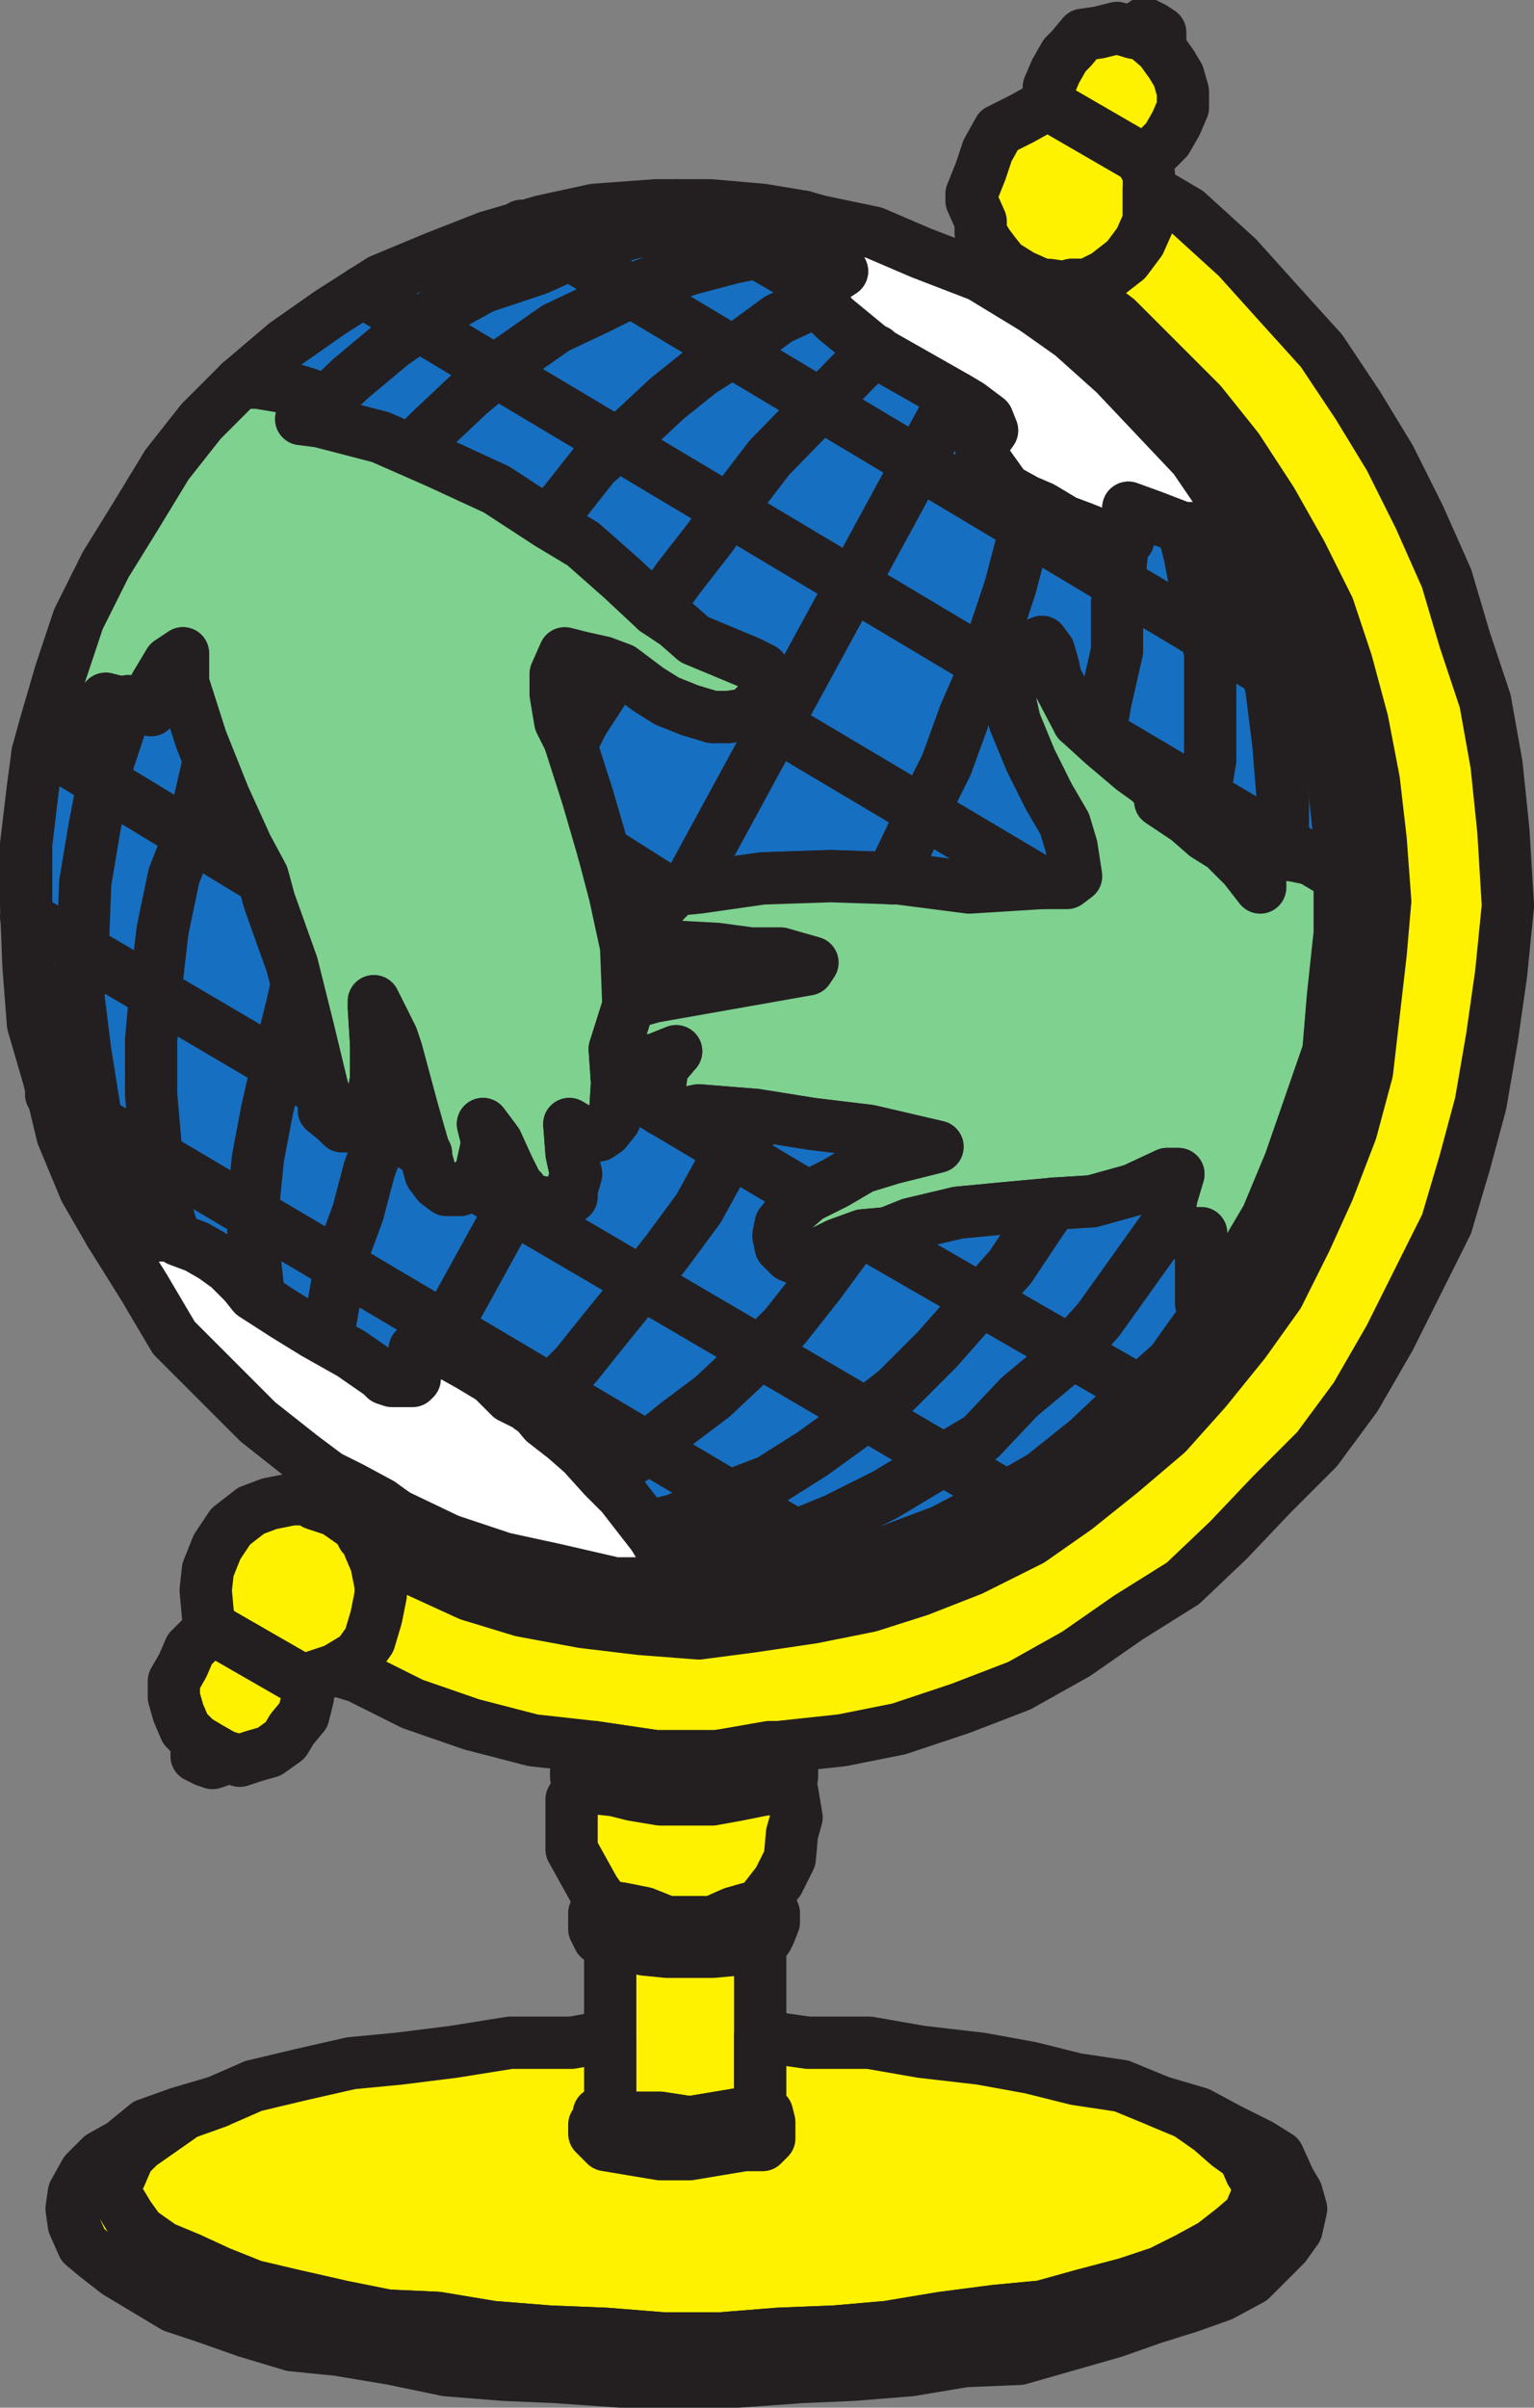<svg xmlns="http://www.w3.org/2000/svg" width="506.234" height="794.089"><rect width="100%" height="100%" fill="#808080" stroke="none"/><path fill="#fff" fill-rule="evenodd" d="m265.125 71.464 5.25 1.5 18 3.75 15.75 6.75 19.5 7.5 17.25 10.5 12.75 9 14.25 12.75 26.25 27.75 11.25 16.5 3 5.25-9 1.5h-9l-9.75-3.75-8.25-3 1.5 5.25-1.5 5.25-7.5-.75-7.5-3-6-2.25-7.5-4.5-5.25-2.25-6.75-3.75-7.5-10.5-.75-3.75 3.75-5.25-1.5-3.75-6-4.5-3.75-2.25-27.75-15.75-12.75-10.5-2.25-2.25-1.5-3.75v-3l1.5-3.75 4.5-3-2.25-.75-3.75-3.75-3.75-4.5-1.5-3.75-1.5-5.25"/><path fill="none" stroke="#231f20" stroke-linecap="round" stroke-linejoin="round" stroke-miterlimit="10" stroke-width="17.25" d="m265.125 71.464 5.25 1.5 18 3.75 15.75 6.75 19.5 7.5 17.25 10.5 12.75 9 14.25 12.75 26.25 27.75 11.25 16.5 3 5.25-9 1.5h-9l-9.75-3.75-8.25-3 1.5 5.25-1.5 5.25-7.5-.75-7.5-3-6-2.25-7.5-4.5-5.25-2.25-6.75-3.75-7.5-10.5-.75-3.75 3.75-5.25-1.5-3.75-6-4.5-3.75-2.25-27.75-15.75-12.75-10.5-2.25-2.25-1.5-3.75v-3l1.5-3.75 4.5-3-2.25-.75-3.75-3.75-3.75-4.5-1.5-3.75zm0 0"/><path fill="#176fc1" fill-rule="evenodd" d="m207.375 331.714 3-1.5 5.25-1.5 51-9 1.5-2.25-10.5-3h-9.75l-11.25-1.5-13.5-.75h-3l-2.25-3-1.5-5.25v-3.75l6.75-6.75 7.5-.75 21-3 22.5-.75 22.5.75 23.25 3 24-1.5h8.25l3-2.25-1.5-9.75-2.25-7.5-5.25-9-6-12-5.25-12.75-1.5-6.75v-11.25l3-4.5 3.75-2.25 3.75-1.5 2.25 3 1.5 5.25.75 3.75 7.5 14.25 8.25 7.5 9.75 8.25 5.25 3.75 3.75 3.75v3l9 6 6 5.25 6 3.75 6.75 6.75 5.25 6.75v-6.75l.75-5.25 10.5 1.5 7.5 1.5 3.75 2.25 3.75 3v-12l-2.25-21-3.75-18-5.25-18-7.5-19.5-7.5-17.25-7.5-10.5-9 1.5h-9l-9.75-3.75-8.25-3 1.5 5.25-1.5 5.25-7.5-.75-7.5-3-6-2.25-7.5-4.5-5.25-2.25-6.75-3.75-7.5-10.5-.75-3.75 3.75-5.25-1.5-3.75-6-4.5-3.75-2.25-27.75-15.75-12.75-10.5-2.25-2.25-1.5-3.75v-3l1.5-3.75 4.5-3-2.25-.75-3.75-3.75-3.75-4.5-1.5-3.75-1.5-5.25-13.5-2.25-17.25-1.5h-18l-20.25 1.5-17.25 3.75-18 5.25-17.25 6.75-18 7.5-16.5 10.5-15 10.5-15 12.75h6l9 1.5 7.5 2.25-2.25 8.25 6 .75 20.25 5.25 18.75 8.25 19.5 9 17.25 11.25 11.25 6.75 12.75 11.25 11.25 10.5 6.75 4.5 6 5.25 18 7.5 4.5 2.25 2.25 3-.75 5.25-5.25 5.25-2.25 1.5-5.25.75h-5.25l-7.5-2.25-7.5-3-6-3.75-9-6.75-6-2.25-6.75-1.5-6-1.5-3 6.75v6.75l1.5 9 3 6 6 18.75 5.25 18 3.75 14.25 3.75 17.25.75 19.5"/><path fill="none" stroke="#231f20" stroke-linecap="round" stroke-linejoin="round" stroke-miterlimit="10" stroke-width="17.25" d="m207.375 331.714 3-1.5 5.25-1.5 51-9 1.5-2.25-10.5-3h-9.75l-11.25-1.5-13.5-.75h-3l-2.25-3-1.5-5.25v-3.75l6.75-6.75 7.5-.75 21-3 22.5-.75 22.5.75 23.25 3 24-1.5h8.25l3-2.25-1.5-9.75-2.25-7.5-5.25-9-6-12-5.25-12.75-1.5-6.75v-11.25l3-4.5 3.75-2.25 3.75-1.5 2.25 3 1.5 5.25.75 3.75 7.5 14.25 8.25 7.5 9.75 8.25 5.25 3.75 3.75 3.75v3l9 6 6 5.25 6 3.75 6.75 6.75 5.25 6.75v-6.75l.75-5.25 10.5 1.5 7.5 1.5 3.75 2.25 3.75 3v-12l-2.25-21-3.75-18-5.25-18-7.5-19.5-7.5-17.25-7.5-10.5-9 1.5h-9l-9.75-3.75-8.25-3 1.5 5.25-1.5 5.25-7.5-.75-7.5-3-6-2.25-7.5-4.5-5.25-2.25-6.75-3.75-7.5-10.5-.75-3.75 3.75-5.25-1.5-3.75-6-4.5-3.75-2.25-27.75-15.75-12.75-10.5-2.25-2.25-1.5-3.75v-3l1.5-3.75 4.5-3-2.25-.75-3.75-3.75-3.75-4.5-1.5-3.75-1.5-5.25-13.5-2.25-17.25-1.5h-18l-20.25 1.5-17.25 3.75-18 5.25-17.25 6.75-18 7.5-16.5 10.5-15 10.5-15 12.75h6l9 1.5 7.5 2.25-2.25 8.25 6 .75 20.25 5.25 18.75 8.25 19.5 9 17.25 11.25 11.25 6.75 12.75 11.25 11.25 10.5 6.75 4.5 6 5.25 18 7.5 4.5 2.25 2.25 3-.75 5.25-5.25 5.25-2.25 1.5-5.25.75h-5.25l-7.5-2.25-7.5-3-6-3.75-9-6.75-6-2.25-6.75-1.5-6-1.5-3 6.75v6.75l1.5 9 3 6 6 18.75 5.25 18 3.75 14.25 3.75 17.25zm0 0"/><path fill="#7fd190" fill-rule="evenodd" d="m207.375 331.714-.75-19.5-3.75-17.25-3.75-14.25-5.25-18-6-18.75-3-6-1.5-9v-6.75l3-6.75 6 1.5 6.75 1.5 6 2.25 9 6.75 6 3.75 7.5 3 7.5 2.25h5.25l5.25-.75 2.25-1.5 5.25-5.25.75-5.25-2.25-3-4.5-2.25-18-7.5-6-5.25-6.75-4.5-11.25-10.5-12.75-11.25-11.25-6.75-17.25-11.25-19.5-9-18.75-8.25-20.25-5.25-6-.75 2.25-8.25-7.5-2.25-9-1.5h-6l-12.75 12.75-11.25 14.25-10.5 17.25-9.75 15.75-9 18-6 18-5.25 18-2.25 8.25h15.75l6.75-18 15 3.75 1.5-8.25 4.5-7.5 4.5-3v9.75l6 18.75 7.5 18.75 7.5 16.5 5.25 9.75 2.25 8.25 7.5 21 5.25 21 5.25 21.75v5.25l3.75 3 2.25 2.25h6.75l2.25-2.25 2.25-13.5v-11.25l-.75-12v-2.25l6 12 1.5 4.5 5.25 19.5 6 21 2.25 3 3 2.25h4.5l3.75-2.25 3-3 .75-3.75 1.5-6.75-1.5-6 4.5 6 3.75 8.25 3.75 7.5.75 2.25 5.25 1.5 3.75.75 3.75-.75 3.75-1.5v-2.25l1.5-5.25-1.5-6.75-.75-9.75 3.75 2.25 2.25 1.5h3.75l2.25-1.5 3-3.75.75-12-.75-11.25 4.5-14.25"/><path fill="none" stroke="#231f20" stroke-linecap="round" stroke-linejoin="round" stroke-miterlimit="10" stroke-width="17.25" d="m207.375 331.714-.75-19.5-3.75-17.25-3.75-14.25-5.25-18-6-18.75-3-6-1.5-9v-6.75l3-6.75 6 1.5 6.75 1.5 6 2.25 9 6.75 6 3.75 7.5 3 7.5 2.25h5.25l5.25-.75 2.25-1.5 5.25-5.25.75-5.25-2.25-3-4.5-2.25-18-7.5-6-5.25-6.75-4.5-11.25-10.5-12.75-11.25-11.25-6.75-17.25-11.25-19.5-9-18.75-8.25-20.25-5.25-6-.75 2.25-8.25-7.5-2.25-9-1.5h-6l-12.75 12.75-11.25 14.25-10.5 17.25-9.75 15.75-9 18-6 18-5.25 18-2.25 8.25h15.75l6.75-18 15 3.75 1.5-8.25 4.5-7.5 4.5-3v9.75l6 18.75 7.5 18.75 7.5 16.5 5.25 9.75 2.25 8.25 7.5 21 5.25 21 5.25 21.75v5.25l3.75 3 2.25 2.25h6.75l2.25-2.25 2.25-13.5v-11.25l-.75-12v-2.25l6 12 1.5 4.5 5.25 19.5 6 21 2.25 3 3 2.25h4.5l3.75-2.25 3-3 .75-3.75 1.5-6.75-1.5-6 4.5 6 3.75 8.25 3.75 7.5.75 2.25 5.25 1.5 3.75.75 3.75-.75 3.75-1.5v-2.25l1.5-5.25-1.5-6.75-.75-9.75 3.75 2.25 2.25 1.5h3.75l2.25-1.5 3-3.75.75-12-.75-11.25zm0 0"/><path fill="#7fd190" fill-rule="evenodd" d="m207.375 331.714 3-1.5 5.25-1.5 51-9 1.5-2.25-10.5-3h-9.75l-11.25-1.5-13.5-.75h-3l-2.25-3-1.5-5.25v-3.75l6.75-6.75 7.5-.75 21-3 22.5-.75 22.5.75 23.25 3 24-1.5h8.25l3-2.25-1.5-9.75-2.25-7.5-5.25-9-6-12-5.25-12.75-1.5-6.75v-11.25l3-4.5 3.75-2.25 3.75-1.5 2.25 3 1.5 5.25.75 3.75 7.5 14.25 8.25 7.5 9.75 8.25 5.25 3.75 3.75 3.75v3l9 6 6 5.25 6 3.75 6.75 6.75 5.25 6.75v-6.75l.75-5.25 10.5 1.5 7.5 1.5 3.75 2.25 3.75 3v18.75l-2.25 21-1.5 18-6.75 19.5-6 17.25-7.5 18-9.75 16.5-9 12h-3v-23.25h-11.25v-3l1.5-9 2.25-7.5h-3.75l-11.25 5.25-13.5 3.75-12 .75-16.5 1.5-15.75 1.5-15.75 3.75-7.5 3-8.25.75-8.25 3-4.5 2.25-1.5 1.5-6 1.5-3.75-1.5-3-3-.75-3.75.75-3.75 3-3.75 6-5.25 9-4.5 9-5.25 9.75-3 15-3.75-22.5-5.25-18.75-2.25-18.75-3-18.75-1.5-7.5 1.5-4.5-1.5-.75-2.25-1.5-3.75 1.5-3 .75-5.25 4.5-5.25-7.5 3h-6.75l-6-3.75 4.5-14.25"/><path fill="none" stroke="#231f20" stroke-linecap="round" stroke-linejoin="round" stroke-miterlimit="10" stroke-width="17.25" d="m207.375 331.714 3-1.5 5.25-1.5 51-9 1.5-2.25-10.5-3h-9.75l-11.25-1.5-13.5-.75h-3l-2.25-3-1.5-5.25v-3.75l6.75-6.75 7.5-.75 21-3 22.5-.75 22.5.75 23.25 3 24-1.5h8.25l3-2.25-1.5-9.75-2.25-7.5-5.25-9-6-12-5.25-12.75-1.5-6.75v-11.25l3-4.5 3.75-2.25 3.75-1.5 2.25 3 1.5 5.25.75 3.75 7.5 14.25 8.25 7.5 9.75 8.25 5.25 3.75 3.75 3.75v3l9 6 6 5.25 6 3.75 6.75 6.75 5.25 6.75v-6.75l.75-5.25 10.5 1.5 7.5 1.5 3.75 2.25 3.75 3v18.75l-2.25 21-1.5 18-6.75 19.5-6 17.25-7.5 18-9.75 16.5-9 12h-3v-23.25h-11.25v-3l1.5-9 2.25-7.5h-3.75l-11.25 5.25-13.5 3.75-12 .75-16.5 1.5-15.75 1.5-15.75 3.75-7.5 3-8.25.75-8.25 3-4.5 2.25-1.5 1.5-6 1.5-3.75-1.5-3-3-.75-3.75.75-3.75 3-3.75 6-5.25 9-4.5 9-5.25 9.75-3 15-3.75-22.5-5.25-18.75-2.25-18.75-3-18.75-1.5-7.5 1.5-4.5-1.5-.75-2.25-1.5-3.75 1.5-3 .75-5.25 4.5-5.25-7.5 3h-6.75l-6-3.75zm0 0"/><path fill="#176fc1" fill-rule="evenodd" d="m202.875 345.964 6 3.75h6.75l7.5-3-4.5 5.25-.75 5.25-1.5 3 1.5 3.75.75 2.25 4.5 1.5 7.5-1.5 18.75 1.5 18.75 3 18.75 2.25 22.5 5.25-15 3.75-9.75 3-9 5.25-9 4.5-6 5.25-3 3.75-.75 3.75.75 3.75 3 3 3.75 1.5 6-1.5 1.5-1.5 4.5-2.25 8.25-3 8.25-.75 7.5-3 15.75-3.75 15.75-1.5 16.5-1.5 12-.75 13.5-3.75 11.25-5.25h3.75l-2.25 7.5-1.5 9v3h11.25v23.25h3l-1.5 3.75-11.25 15.75-14.25 12.75-13.5 12.75-15 12-15.75 9-17.25 9-18 6.75-17.25 5.25-18 2.25-18.75 3h-13.5l-5.25-8.25-4.5-7.5-10.5-13.5-6-6-6.75-7.5-6-5.25-6.75-5.25-3.75-4.5-7.5-3.75-6-6-7.5-4.5-6.75-3.75-.75-1.5-3-.75h-5.25l-2.25.75v9.75l-.75.75h-6.75l-2.25-.75-1.5-1.5-9.75-6.75-12-6.75-9.75-6-10.5-6.75-3-3.75-5.25-5.25-5.25-3.75-5.25-3-6-2.25-1.5-1.5h-6l-5.25-.75h-9.75l-8.25-14.25-7.5-18-4.5-18.75-5.25-18-1.5-19.5-.75-19.5v-20.25l2.25-18.75 1.5-11.25h15.75l6.75-18 15 3.75 1.5-8.25 4.5-7.5 4.5-3v9.75l6 18.75 7.5 18.75 7.5 16.5 5.25 9.75 2.25 8.25 7.5 21 5.25 21 5.25 21.75v5.25l3.75 3 2.25 2.25h6.75l2.25-2.25 2.25-13.5v-11.25l-.75-12v-2.25l6 12 1.5 4.5 5.25 19.5 6 21 2.25 3 3 2.25h4.5l3.75-2.25 3-3 .75-3.75 1.5-6.75-1.5-6 4.5 6 3.75 8.25 3.75 7.5.75 2.25 5.25 1.5 3.75.75 3.75-.75 3.75-1.5v-2.25l1.5-5.25-1.5-6.75-.75-9.75 3.75 2.25 2.25 1.5h3.75l2.25-1.5 3-3.75.75-12-.75-11.25"/><path fill="none" stroke="#231f20" stroke-linecap="round" stroke-linejoin="round" stroke-miterlimit="10" stroke-width="17.25" d="m202.875 345.964 6 3.75h6.75l7.5-3-4.5 5.25-.75 5.25-1.5 3 1.5 3.75.75 2.25 4.5 1.5 7.5-1.5 18.75 1.5 18.75 3 18.75 2.25 22.5 5.25-15 3.75-9.75 3-9 5.25-9 4.5-6 5.25-3 3.75-.75 3.75.75 3.75 3 3 3.75 1.5 6-1.5 1.5-1.5 4.5-2.25 8.25-3 8.25-.75 7.5-3 15.75-3.75 15.75-1.5 16.5-1.5 12-.75 13.5-3.75 11.25-5.25h3.75l-2.25 7.5-1.5 9v3h11.25v23.25h3l-1.5 3.75-11.25 15.75-14.25 12.75-13.5 12.75-15 12-15.75 9-17.25 9-18 6.75-17.25 5.25-18 2.25-18.75 3h-13.5l-5.25-8.25-4.5-7.5-10.5-13.5-6-6-6.75-7.5-6-5.25-6.75-5.25-3.75-4.5-7.5-3.75-6-6-7.5-4.5-6.75-3.75-.75-1.5-3-.75h-5.25l-2.25.75v9.75l-.75.75h-6.75l-2.25-.75-1.5-1.5-9.75-6.75-12-6.75-9.75-6-10.5-6.75-3-3.75-5.25-5.25-5.25-3.75-5.25-3-6-2.25-1.5-1.5h-6l-5.25-.75h-9.75l-8.25-14.25-7.5-18-4.5-18.75-5.25-18-1.5-19.5-.75-19.5v-20.25l2.25-18.75 1.5-11.25h15.75l6.75-18 15 3.75 1.5-8.25 4.5-7.5 4.5-3v9.75l6 18.75 7.5 18.75 7.5 16.5 5.25 9.75 2.25 8.25 7.5 21 5.25 21 5.25 21.75v5.25l3.75 3 2.25 2.25h6.75l2.25-2.25 2.25-13.5v-11.25l-.75-12v-2.25l6 12 1.5 4.5 5.25 19.5 6 21 2.25 3 3 2.25h4.5l3.75-2.25 3-3 .75-3.75 1.5-6.75-1.5-6 4.5 6 3.75 8.25 3.75 7.5.75 2.25 5.25 1.5 3.75.75 3.75-.75 3.75-1.5v-2.25l1.5-5.25-1.5-6.75-.75-9.75 3.75 2.25 2.25 1.5h3.75l2.25-1.5 3-3.75.75-12zm0 0"/><path fill="#fff" fill-rule="evenodd" d="m225.375 522.214-5.25-8.25-4.5-7.5-10.5-13.5-6-6-6.75-7.5-6-5.25-6.75-5.25-3.75-4.5-7.5-3.75-6-6-7.5-4.5-6.75-3.75-.75-1.5-3-.75h-5.25l-2.25.75v9.75l-.75.75h-6.75l-2.25-.75-1.5-1.5-9.75-6.75-12-6.75-9.75-6-10.5-6.75-3-3.75-5.25-5.25-5.25-3.75-5.25-3-6-2.25-1.5-1.5h-6l-5.25-.75h-9.75l11.25 18 9.75 16.5 27.75 27.75 14.25 11.25 9 6.75 7.5 3.75 9.75 5.25 5.25 3.75 17.25 8.25 18 6 17.25 3.75 19.5 4.5h22.5"/><path fill="none" stroke="#231f20" stroke-linecap="round" stroke-linejoin="round" stroke-miterlimit="10" stroke-width="17.25" d="m225.375 522.214-5.25-8.25-4.5-7.5-10.5-13.5-6-6-6.75-7.5-6-5.25-6.75-5.25-3.75-4.5-7.5-3.75-6-6-7.5-4.5-6.75-3.75-.75-1.5-3-.75h-5.25l-2.25.75v9.75l-.75.75h-6.75l-2.25-.75-1.5-1.5-9.75-6.75-12-6.75-9.75-6-10.5-6.75-3-3.75-5.25-5.25-5.25-3.75-5.25-3-6-2.25-1.5-1.5h-6l-5.25-.75h-9.75l11.25 18 9.75 16.5 27.75 27.75 14.25 11.25 9 6.75 7.5 3.75 9.75 5.25 5.25 3.75 17.25 8.25 18 6 17.25 3.75 19.5 4.5zm0 0"/><path fill="#fff200" fill-rule="evenodd" d="M346.125 93.964h-2.25l-6.75-3-6-3.75-3-3.75-4.5 7.5 17.25 10.5 5.25-7.5"/><path fill="none" stroke="#231f20" stroke-linecap="round" stroke-linejoin="round" stroke-miterlimit="10" stroke-width="17.25" d="M346.125 93.964h-2.25l-6.75-3-6-3.75-3-3.75-4.5 7.5 17.25 10.5zm0 0"/><path fill="#fff200" fill-rule="evenodd" d="m376.125 51.964-28.5-16.5h-3.75l-6.75 3.75-7.5 3.75-3.75 6.75-2.25 6.75-3 7.5v2.25l3 6.75v3.75l2.25 3.75 2.25 3 3 3.75 6 3.75 6.75 3h2.25l5.25.75 2.25-.75h5.25l6-3 6.75-5.25 4.5-6 3-6.75v-15.75l-3-5.25"/><path fill="none" stroke="#231f20" stroke-linecap="round" stroke-linejoin="round" stroke-miterlimit="10" stroke-width="17.25" d="m376.125 51.964-28.5-16.5h-3.75l-6.75 3.75-7.5 3.75-3.75 6.75-2.25 6.75-3 7.5v2.25l3 6.75v3.75l2.25 3.75 2.25 3 3 3.75 6 3.75 6.75 3h2.25l5.25.75 2.25-.75h5.25l6-3 6.75-5.25 4.5-6 3-6.75v-15.75zm0 0"/><path fill="#fff200" fill-rule="evenodd" d="m376.125 51.964-28.5-16.5-1.5-3v-3.75l2.25-5.25 3-5.25 2.25-2.25 3.75-4.5 5.25-.75 6-1.5 5.25 1.5 3.75.75 5.25 4.5 3.75 5.25 2.25 3.75 1.5 5.25v5.25l-2.25 5.25-3 5.25-3.75 3.75-5.25 2.25"/><path fill="none" stroke="#231f20" stroke-linecap="round" stroke-linejoin="round" stroke-miterlimit="10" stroke-width="17.25" d="m376.125 51.964-28.5-16.5-1.5-3v-3.75l2.25-5.25 3-5.25 2.25-2.25 3.75-4.5 5.25-.75 6-1.5 5.25 1.5 3.75.75 5.25 4.5 3.75 5.25 2.25 3.75 1.5 5.25v5.25l-2.25 5.25-3 5.25-3.75 3.75zm0 0"/><path fill="#fff200" fill-rule="evenodd" d="m373.875 10.714 3.75.75 5.25 4.5v-5.25l-2.25-1.5-3-1.5-2.25 1.5-1.5 1.5"/><path fill="none" stroke="#231f20" stroke-linecap="round" stroke-linejoin="round" stroke-miterlimit="10" stroke-width="17.25" d="m373.875 10.714 3.75.75 5.25 4.5v-5.25l-2.25-1.5-3-1.5-2.25 1.5zm0 0"/><path fill="#fff200" fill-rule="evenodd" d="M379.125 62.464v10.5l-3 6.75-4.5 6-6.75 5.25-6 3h-5.25l15 11.25 27.75 27.75 12 15 11.25 17.25 9.75 17.25 9 18 6 18 5.25 19.5 3.75 19.5 2.25 19.5 1.5 20.25-1.5 17.25-4.5 39-5.25 19.5-7.5 19.5-7.5 16.5-9 18-11.25 15.75-12.75 15.75-12.75 14.25-15 12.75-15 12-15 10.5-19.5 9.75-17.25 6.75-16.5 5.25-18.75 3.75-20.25 3-17.25 2.25-19.5-1.5-18.75-2.25-20.25-3.75-17.25-5.25-18-8.25-9.75-5.25-5.25-2.25 2.25 5.25 1.5 7.5v3l-1.5 7.5-2.25 7.5-3.75 5.25-7.5 4.5 7.5 2.25 18 9 19.5 6.75 20.25 5.25 20.25 2.25 20.25 3h20.25l20.25-3 21-2.25 18.75-3.75 20.25-6.75 19.5-7.5 18.75-10.5 17.25-12 18-11.25 15-14.25 14.25-15 15-15 12.75-17.25 11.25-19.5 18.75-37.5 6-20.25 5.25-19.5 3.75-21.75 3-21 2.25-22.5-1.5-24.75-2.25-21.75-3.75-21-6.75-20.25-6-20.25-9-20.25-9.75-19.5-10.5-17.25-12-18-14.25-15.75-13.5-15-16.5-15-12.75-7.5"/><path fill="none" stroke="#231f20" stroke-linecap="round" stroke-linejoin="round" stroke-miterlimit="10" stroke-width="17.25" d="M379.125 62.464v10.5l-3 6.75-4.5 6-6.75 5.25-6 3h-5.25l15 11.25 27.75 27.75 12 15 11.25 17.25 9.75 17.25 9 18 6 18 5.25 19.5 3.75 19.5 2.25 19.5 1.5 20.25-1.5 17.25-4.5 39-5.25 19.5-7.5 19.5-7.5 16.5-9 18-11.25 15.75-12.75 15.75-12.75 14.25-15 12.75-15 12-15 10.5-19.5 9.75-17.25 6.75-16.5 5.25-18.75 3.75-20.25 3-17.25 2.25-19.5-1.5-18.75-2.25-20.25-3.75-17.25-5.25-18-8.25-9.75-5.25-5.25-2.25 2.25 5.25 1.5 7.5v3l-1.5 7.5-2.25 7.5-3.75 5.25-7.5 4.5 7.5 2.25 18 9 19.5 6.75 20.25 5.25 20.25 2.25 20.25 3h20.25l20.25-3 21-2.25 18.75-3.75 20.25-6.75 19.5-7.5 18.75-10.5 17.25-12 18-11.25 15-14.25 14.25-15 15-15 12.75-17.25 11.25-19.5 18.75-37.5 6-20.25 5.25-19.5 3.75-21.75 3-21 2.25-22.5-1.5-24.75-2.25-21.75-3.75-21-6.75-20.25-6-20.25-9-20.25-9.75-19.5-10.5-17.25-12-18-14.25-15.75-13.5-15-16.5-15zm0 0"/><path fill="#fff200" fill-rule="evenodd" d="m101.625 494.464 2.25 1.5 6.75 2.25 7.5 5.25 1.5 3 6-10.5-9.75-5.25-7.5-3.75-6.75 7.5"/><path fill="none" stroke="#231f20" stroke-linecap="round" stroke-linejoin="round" stroke-miterlimit="10" stroke-width="17.25" d="m101.625 494.464 2.25 1.5 6.75 2.25 7.5 5.25 1.5 3 6-10.5-9.75-5.25-7.5-3.75zm0 0"/><path fill="#fff200" fill-rule="evenodd" d="m100.125 554.464 3.75-1.5 6.75-2.25 7.5-4.5 3.75-5.25 2.25-7.5 1.5-7.5v-3l-1.5-7.5-2.25-5.25v-1.5l-2.25-2.25-1.5-3-7.5-5.25-6.75-2.25-2.25-1.5h-5.25l-7.5 1.5-6 2.25-6.75 5.25-4.5 6.75-3 7.5-.75 6.75.75 8.25 1.5 4.5 30 17.25"/><path fill="none" stroke="#231f20" stroke-linecap="round" stroke-linejoin="round" stroke-miterlimit="10" stroke-width="17.25" d="m100.125 554.464 3.75-1.5 6.75-2.25 7.5-4.5 3.75-5.25 2.25-7.5 1.5-7.5v-3l-1.5-7.5-2.25-5.25v-1.5l-2.25-2.25-1.5-3-7.5-5.25-6.75-2.25-2.25-1.5h-5.25l-7.5 1.5-6 2.25-6.75 5.25-4.5 6.75-3 7.5-.75 6.75.75 8.25 1.5 4.5zm0 0"/><path fill="#fff200" fill-rule="evenodd" d="m100.125 554.464 1.5 2.25v3l-1.5 6-3.75 4.5-2.25 3.75-5.25 3.75-5.25 1.5-4.5 1.5-5.25-1.5-5.25-3-3.75-2.25-3.75-3.75-2.25-5.25-1.5-5.25v-5.25l3-5.25 2.25-5.25 3.75-3.75 3.75-3 30 17.25"/><path fill="none" stroke="#231f20" stroke-linecap="round" stroke-linejoin="round" stroke-miterlimit="10" stroke-width="17.25" d="m100.125 554.464 1.5 2.25v3l-1.5 6-3.75 4.5-2.25 3.75-5.25 3.75-5.25 1.5-4.5 1.5-5.25-1.5-5.25-3-3.75-2.25-3.75-3.75-2.25-5.25-1.5-5.25v-5.25l3-5.25 2.25-5.25 3.75-3.75 3.75-3zm0 0"/><path fill="#fff200" fill-rule="evenodd" d="m68.625 576.214-3.75-2.25v5.25l3 1.5 2.25.75 2.25-.75 1.5-1.5-5.25-3"/><path fill="none" stroke="#231f20" stroke-linecap="round" stroke-linejoin="round" stroke-miterlimit="10" stroke-width="17.25" d="m68.625 576.214-3.75-2.25v5.25l3 1.5 2.25.75 2.25-.75 1.5-1.5zm0 0"/><path fill="#fff200" fill-rule="evenodd" d="m191.625 586.714-1.5-.75v-1.5l1.5-1.5v-1.5l3.75-5.25h.75l20.25 3h20.25l17.25-3h3l.75 3h1.5l1.5 2.25.75 1.5v3l-.75.75-5.25 3-4.5.75-7.5 1.5-8.25 1.5h-17.25l-9-1.5-6-1.5-6.75-.75-4.5-1.5v-1.5"/><path fill="none" stroke="#231f20" stroke-linecap="round" stroke-linejoin="round" stroke-miterlimit="10" stroke-width="17.25" d="m191.625 586.714-1.5-.75v-1.5l1.5-1.5v-1.5l3.75-5.25h.75l20.25 3h20.25l17.25-3h3l.75 3h1.5l1.5 2.25.75 1.5v3l-.75.75-5.25 3-4.5.75-7.5 1.5-8.25 1.5h-17.25l-9-1.5-6-1.5-6.75-.75-4.5-1.5zm0 0"/><path fill="#fff200" fill-rule="evenodd" d="m199.875 628.714 5.25.75 7.5 1.5 7.5 3h15l6.75-3 5.25-1.5 3.75-.75.75-1.5 5.25-6.75 3.75-7.5.75-8.25 1.5-5.25-1.5-9-.75-3.75-5.25 3-4.5.75-7.5 1.5-8.25 1.5h-17.25l-9-1.5-6-1.5-6.75-.75-4.5-1.5-3 5.25v16.5l7.5 13.5 3.75 5.25"/><path fill="none" stroke="#231f20" stroke-linecap="round" stroke-linejoin="round" stroke-miterlimit="10" stroke-width="17.25" d="m199.875 628.714 5.25.75 7.5 1.5 7.5 3h15l6.75-3 5.25-1.5 3.75-.75.75-1.5 5.25-6.75 3.75-7.5.75-8.25 1.5-5.25-1.5-9-.75-3.75-5.25 3-4.5.75-7.5 1.5-8.25 1.5h-17.25l-9-1.5-6-1.5-6.75-.75-4.5-1.5-3 5.25v16.5l7.5 13.5zm0 0"/><path fill="#fff200" fill-rule="evenodd" d="m253.125 628.714 2.25 2.25v3l-1.5 3.75-.75 1.5-2.25.75-7.5 3-8.25.75h-15l-7.5-.75-11.25-3-3.75-.75-1.5-3v-5.25l1.5-1.5 2.25-.75 5.25.75 7.5 1.5 7.5 3h15l6.75-3 5.25-1.5 3.75-.75h2.25"/><path fill="none" stroke="#231f20" stroke-linecap="round" stroke-linejoin="round" stroke-miterlimit="10" stroke-width="17.25" d="m253.125 628.714 2.25 2.25v3l-1.5 3.75-.75 1.5-2.25.75-7.5 3-8.25.75h-15l-7.5-.75-11.25-3-3.75-.75-1.5-3v-5.25l1.5-1.5 2.25-.75 5.25.75 7.5 1.5 7.5 3h15l6.75-3 5.25-1.5 3.75-.75zm0 0"/><path fill="#fff200" fill-rule="evenodd" d="m201.375 696.214 7.5 2.25h9l9.75 1.5 18-3 5.25-.75v-56.25l-7.5 3-8.25.75h-15l-7.5-.75-11.25-3v56.25"/><path fill="none" stroke="#231f20" stroke-linecap="round" stroke-linejoin="round" stroke-miterlimit="10" stroke-width="17.25" d="m201.375 696.214 7.5 2.25h9l9.75 1.5 18-3 5.25-.75v-56.25l-7.5 3-8.25.75h-15l-7.5-.75-11.25-3zm0 0"/><path fill="#fff200" fill-rule="evenodd" d="m250.875 696.214-5.25.75-18 3-9.75-1.5h-9l-7.5-2.25-3.75.75v3l-1.5.75v3l3.75 3.75 18 3h9.75l18-3h6l2.25-2.25v-5.25l-.75-3-2.25-.75"/><path fill="none" stroke="#231f20" stroke-linecap="round" stroke-linejoin="round" stroke-miterlimit="10" stroke-width="17.25" d="m250.875 696.214-5.25.75-18 3-9.75-1.5h-9l-7.5-2.25-3.75.75v3l-1.5.75v3l3.75 3.75 18 3h9.75l18-3h6l2.25-2.25v-5.25l-.75-3zm0 0"/><path fill="#fff200" fill-rule="evenodd" d="m201.375 696.214-3.75.75v3l-1.5.75v3l3.75 3.75 18 3h9.75l18-3h6l2.25-2.25v-5.25l-.75-3-2.25-.75v-24.75l15.75 2.25h20.25l17.25 3 19.5 2.25 16.5 3 15 3.75 15 2.25 12.75 5.25 9 3.75 7.5 5.25 6 5.25 5.25 3.75 2.25 5.25 3 4.5-1.5 4.5-2.25 5.25-5.25 4.5-6.75 5.25-8.25 4.5-9 4.5-11.25 3.75-14.25 3.75-13.5 3.75-15.75 1.5-17.25 2.25-18 3-17.25 1.5-18.75.75-18.75 1.5h-19.5l-18.75-1.5-18.75-.75-18.75-1.5-18-3-16.5-.75-15-3-16.5-3.75-12.75-3-11.25-4.5-9.75-4.5-9-3.75-7.5-5.25-3.75-5.25-2.25-3.75-3-3.75 3-6.75 2.25-5.25 3.75-3.75 15-10.5 10.5-3.75 12-5.25 15.75-3.75 16.5-3.75 15.75-1.5 18-2.25 18.75-3h20.25l12.75-2.25v24.75"/><path fill="none" stroke="#231f20" stroke-linecap="round" stroke-linejoin="round" stroke-miterlimit="10" stroke-width="17.25" d="m201.375 696.214-3.75.75v3l-1.5.75v3l3.75 3.75 18 3h9.75l18-3h6l2.25-2.25v-5.25l-.75-3-2.25-.75v-24.75l15.75 2.25h20.25l17.25 3 19.5 2.25 16.5 3 15 3.75 15 2.25 12.75 5.25 9 3.75 7.5 5.25 6 5.25 5.25 3.75 2.25 5.25 3 4.5-1.5 4.5-2.25 5.25-5.25 4.5-6.75 5.25-8.25 4.5-9 4.5-11.25 3.75-14.25 3.75-13.5 3.75-15.75 1.5-17.25 2.25-18 3-17.25 1.5-18.75.75-18.75 1.5h-19.5l-18.75-1.5-18.75-.75-18.75-1.5-18-3-16.5-.75-15-3-16.5-3.75-12.75-3-11.25-4.5-9.75-4.5-9-3.75-7.5-5.25-3.75-5.25-2.25-3.75-3-3.75 3-6.75 2.25-5.25 3.75-3.75 15-10.5 10.5-3.75 12-5.25 15.75-3.75 16.5-3.75 15.75-1.5 18-2.25 18.75-3h20.25l12.75-2.25zm0 0"/><path fill="#fff200" fill-rule="evenodd" d="m382.875 693.214 9 3.75 7.5 5.25 6 5.25 5.25 3.75 2.25 5.25 3 4.5-1.5 4.5-2.25 5.25-5.25 4.5-6.75 5.25-8.25 4.5-9 4.5-11.25 3.75-14.25 3.75-13.5 3.75-15.75 1.5-17.25 2.25-18 3-17.25 1.5-18.75.75-18.75 1.5h-19.5l-18.75-1.5-18.75-.75-18.75-1.5-18-3-16.5-.75-15-3-16.5-3.75-12.75-3-11.25-4.5-9.75-4.5-9-3.75-7.5-5.25-3.75-5.25-2.25-3.75-3-3.75 3-6.75 2.25-5.25 3.75-3.75 15-10.5 10.5-3.75-12.75 3.75-10.5 3.75-8.25 6.75-6.75 3.75-5.25 5.25-3.75 6.75-.75 5.25.75 5.25 3 6.75 4.5 3.75 6.75 5.25 18.75 11.25 11.25 3.75 12.75 4.5 15 4.5 15 1.5 18 3 18 3.75 18.75 1.5 17.25.75 21.75 1.5h38.25l21-1.5 17.25-.75 18.75-1.5 18-3 18-.75 31.5-9 12.75-4.5 12-3.75 10.5-3.75 9.75-5.25 11.25-11.25 3.75-5.25 1.5-6.75-1.5-5.25-2.25-3.75-3.75-8.25-6-3.75-10.5-5.25-9.75-5.25-12.75-3.75"/><path fill="none" stroke="#231f20" stroke-linecap="round" stroke-linejoin="round" stroke-miterlimit="10" stroke-width="17.25" d="m382.875 693.214 9 3.75 7.5 5.25 6 5.25 5.25 3.75 2.25 5.25 3 4.5-1.5 4.5-2.25 5.25-5.25 4.5-6.75 5.25-8.25 4.5-9 4.5-11.25 3.75-14.25 3.75-13.5 3.75-15.75 1.5-17.25 2.25-18 3-17.25 1.5-18.75.75-18.75 1.5h-19.5l-18.75-1.5-18.75-.75-18.75-1.5-18-3-16.5-.75-15-3-16.5-3.75-12.75-3-11.25-4.5-9.75-4.5-9-3.75-7.5-5.25-3.75-5.25-2.25-3.75-3-3.75 3-6.75 2.25-5.25 3.75-3.75 15-10.5 10.5-3.75-12.75 3.75-10.5 3.75-8.25 6.75-6.75 3.75-5.25 5.25-3.75 6.75-.75 5.25.75 5.25 3 6.75 4.5 3.75 6.75 5.25 18.75 11.25 11.25 3.75 12.75 4.5 15 4.5 15 1.5 18 3 18 3.75 18.75 1.5 17.25.75 21.75 1.5h38.25l21-1.5 17.25-.75 18.75-1.5 18-3 18-.75 31.5-9 12.75-4.5 12-3.75 10.5-3.75 9.75-5.25 11.25-11.25 3.75-5.25 1.5-6.75-1.5-5.25-2.25-3.75-3.75-8.25-6-3.75-10.5-5.25-9.75-5.25zm-183.75-412.5 22.5 14.25m45-219.75-7.5-.75-15.75-1.5-16.5 1.5-18 2.25-16.5 5.25-15 6.75-18 6-15 8.25-15 10.5-13.5 11.25-14.25 13.5m70.5-63.75 261 156m-313.5-134.25 213.75 127.5m-85.5 10.5 96 57m-120.75-223.5 48.75 28.5m151.5 184.5v-16.5l-1.5-18.75-2.25-18-3.75-16.5-6.75-17.25-6-16.5-1.5-3m-5.25 99.75v-5.25l3-18v-35.25l-3.75-16.5-3-15.75-2.25-9"/><path fill="none" stroke="#231f20" stroke-linecap="round" stroke-linejoin="round" stroke-miterlimit="10" stroke-width="17.25" d="M268.875 81.964h-12l-15 3-14.25 3.75-15 5.25-15 7.5-14.25 6.75-15 10.5-13.5 11.25-12.75 12-6 6m135.75-48.75-3.75.75-11.25 5.25-11.25 8.25-14.25 9-11.25 9-11.25 10.5-12.75 11.25-11.25 14.25-3.75 4.5m181.5 72 2.25-12.75 3.75-16.5v-15.75l1.5-15.75v-6m-166.5 43.5-11.25 17.25-3.75 7.5m100.5-129.75-6 5.25-29.25 30-9.75 12.75-9.75 13.5-10.5 13.5-7.5 10.5m78 88.5 1.5-3.75 8.25-17.25 8.25-16.5 6-16.5 5.25-12 4.5-14.25 5.25-15.75 3.75-14.25 3.75-12.75m-114 126 87.75-161.25m41.25 106.5 86.25 51m-234.75 38.25 10.5-18m-201 51.75 261 154.5m-269.25-213 98.25 57.75m-64.5-129-7.5 22.5-3.75 19.5-3 18-.75 19.5-1.5 18 2.25 18 3 18.75 3.75 18 6 15 3.75 8.25m175.5 108.75 5.25-1.5 18-3.75 15.75-2.25 16.5-6.75 16.5-8.25 15-9 16.5-9.75 12.75-13.5 13.5-11.25 12.75-14.25 22.5-31.5m-316.5-151.5-4.5 19.5-6.75 17.25-3.75 18-2.25 19.5-1.5 16.5v18l1.5 17.25 2.25 16.5 3.75 12.75m156.75 96 9-2.25 15-6.75 15.75-6 14.25-9 13.5-9.75 14.25-11.25 13.5-13.5 11.25-12.75 12.75-14.25 10.5-15.75 3.75-5.25m-147.75 90 11.25-7.5 12-9.75 12-9 12-11.25 12-12 11.25-14.25 10.5-14.25m-183-84-1.5 6.75-4.5 18-3.75 16.5-3 15.75-1.5 15v14.25l1.5 13.5v2.25m90 37.5 4.5-3.75 10.5-10.5 9-11.25 9.75-12 11.25-14.25 10.5-14.25 8.25-15 12-14.25m-117.75-13.5-6 15.75-5.25 14.25-3.75 14.25-5.25 14.25-4.5 25.5v1.5m35.25 3 28.5-51.75m-153.75-144 66.75 40.5m118.5 68.25 63 37.5m20.25 12.75 88.5 51m-253.5-89.25 18.75 11.25m15 9.75 175.5 102.75"/></svg>
